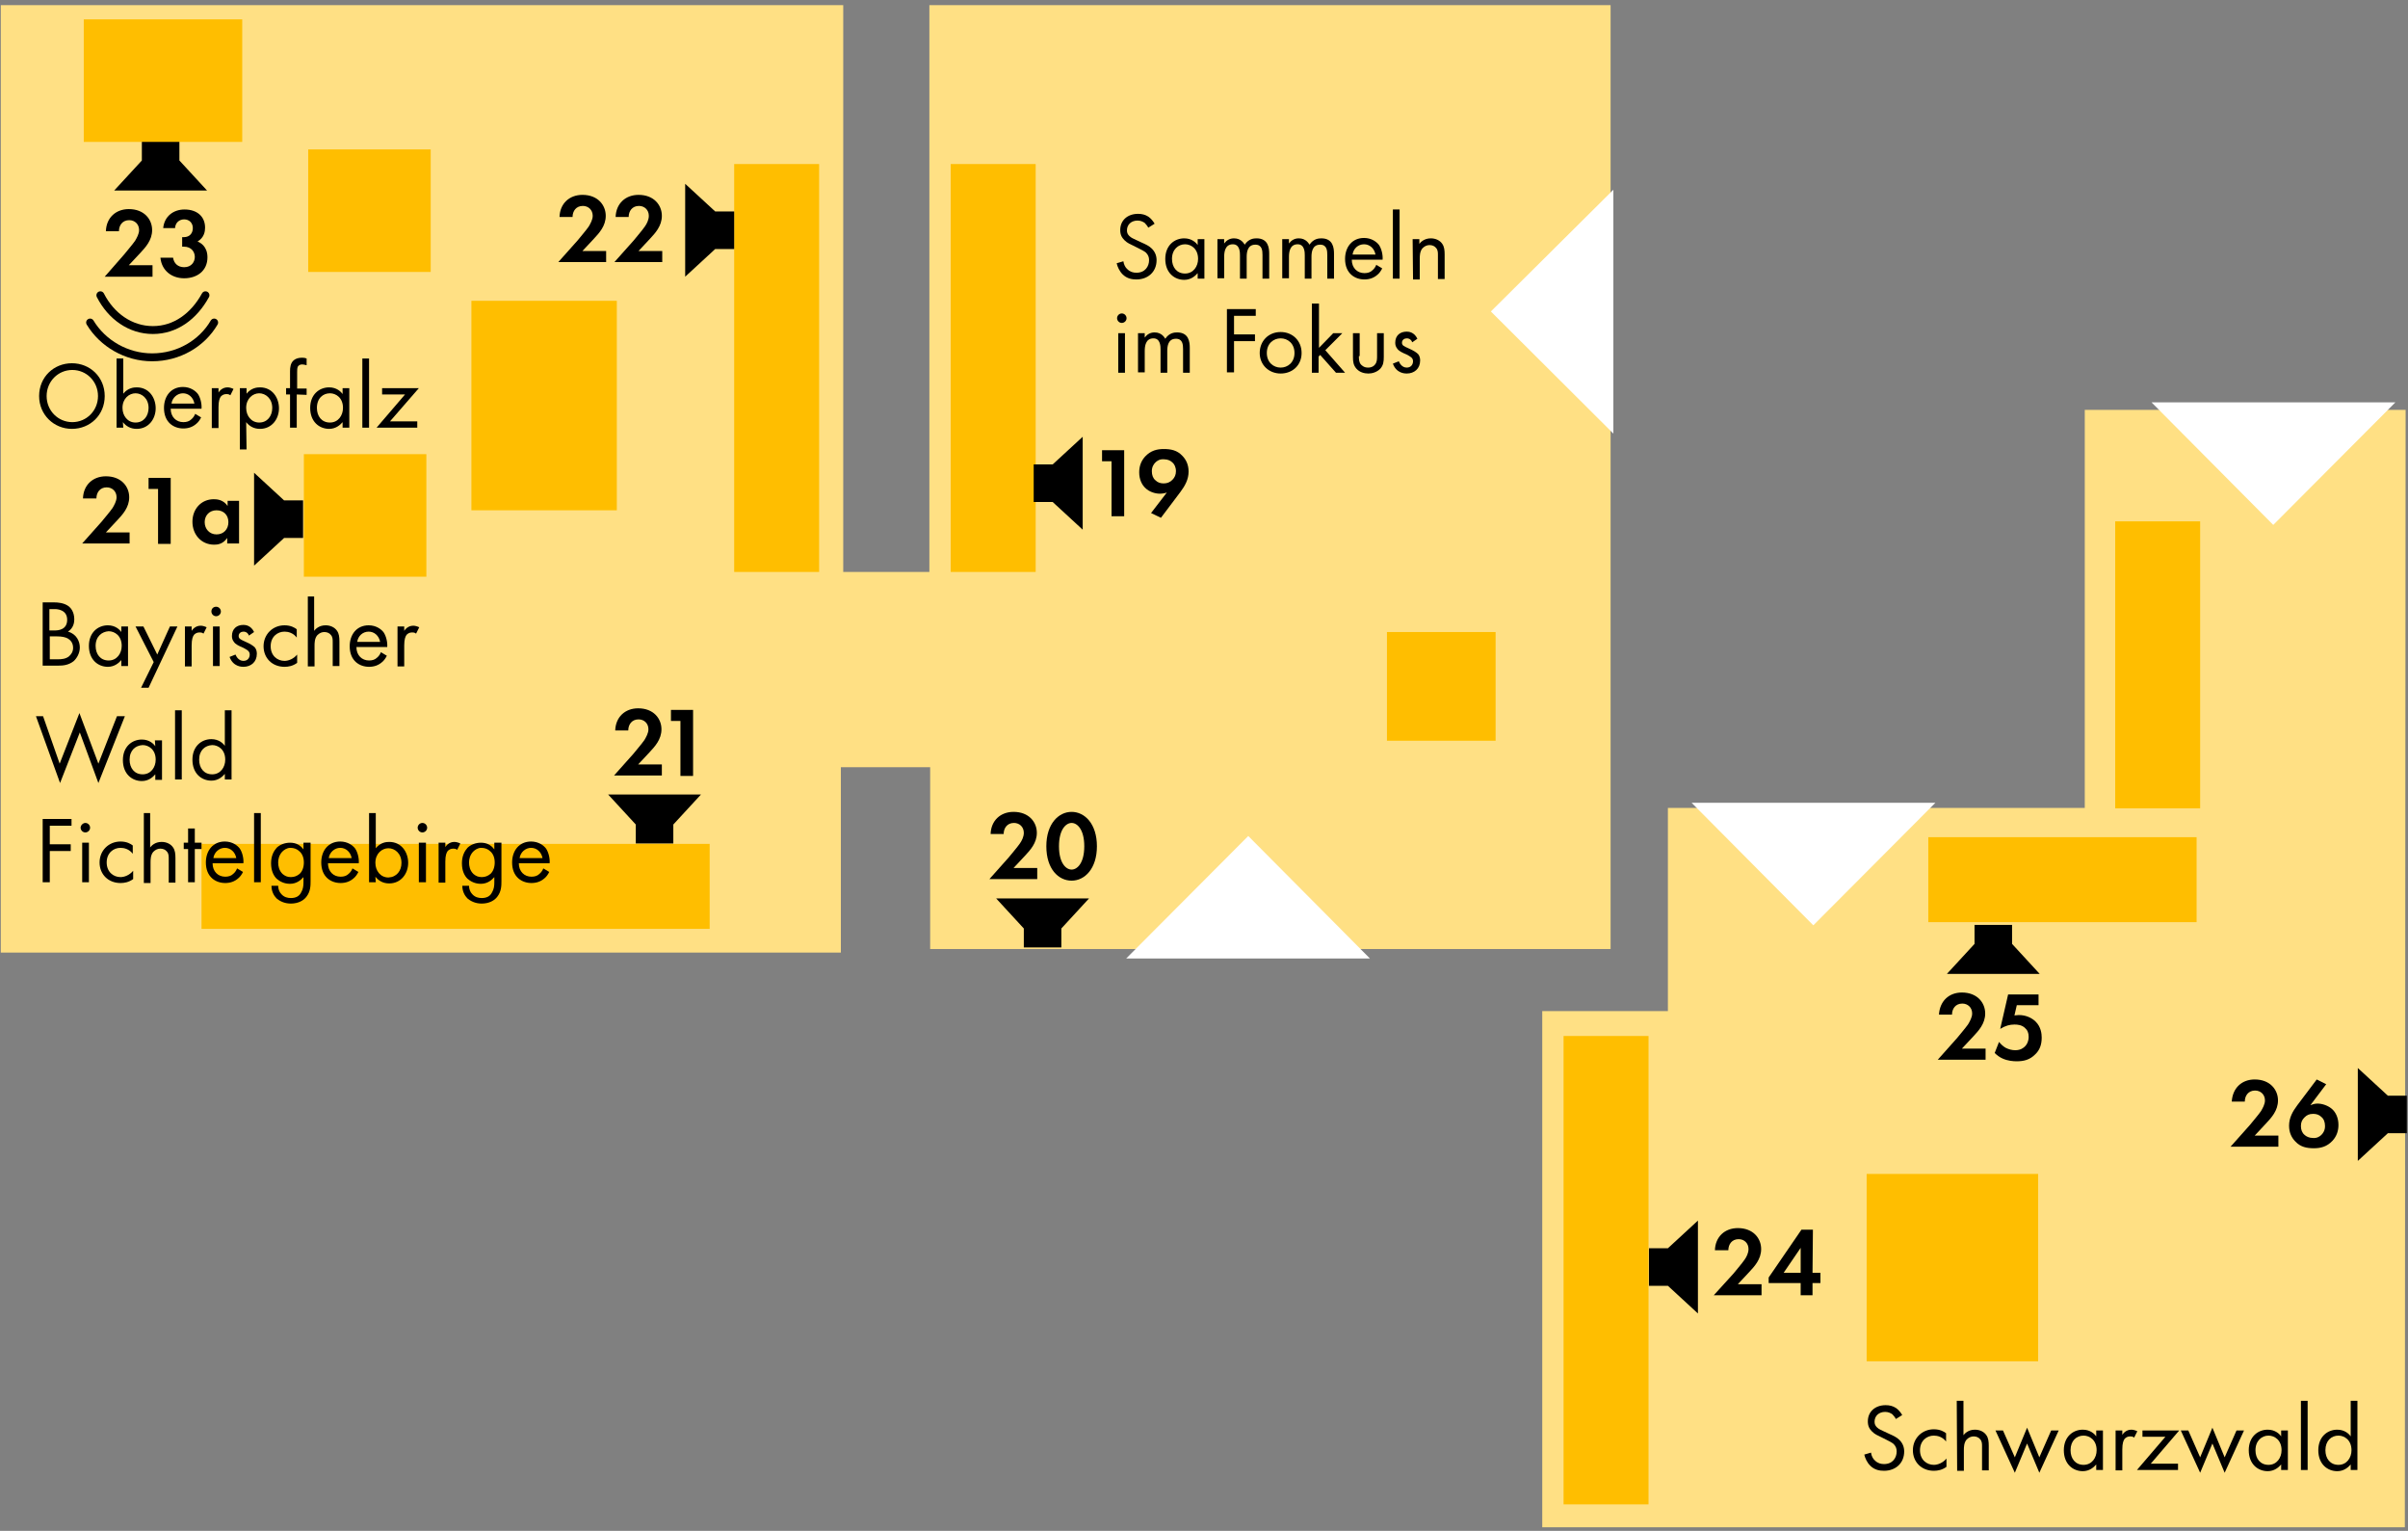 <?xml version="1.0" encoding="utf-8"?>
<!-- Generator: Adobe Illustrator 27.6.1, SVG Export Plug-In . SVG Version: 6.00 Build 0)  -->
<svg version="1.1" id="Ebene_1" xmlns="http://www.w3.org/2000/svg" xmlns:xlink="http://www.w3.org/1999/xlink" x="0px" y="0px"
	 viewBox="0 0 609.4 387.3" style="enable-background:new 0 0 609.4 387.3;" xml:space="preserve">
<rect x="0" y="0" width="609.4" height="387.3" fill="#808080" stroke="none"/>
<style type="text/css">
	.st0{fill:#FFE084;}
	.st1{enable-background:new    ;}
	.st2{fill:#FFFFFF;}
	.st3{fill:#FFBE00;}
	.st4{fill:none;stroke:#000000;stroke-width:2;stroke-linecap:round;}
</style>
<g id="_x32_.OG">
	<g>
		<polygon class="st0" points="407.6,240.1 407.6,1.3 235.2,1.3 235.2,144.7 213.4,144.7 213.4,1.3 0.2,1.3 0.2,194.1 0.2,194.1 
			0.2,241 212.8,241 212.8,194.1 235.4,194.1 235.4,240.1 		"/>
		<polygon class="st0" points="608.8,103.7 527.6,103.7 527.6,204.4 422.1,204.4 422.1,255.8 390.3,255.8 390.3,386.4 422.1,386.4 
			435.5,386.4 608.6,386.4 		"/>
	</g>
	<g class="st1">
		<path d="M290.6,57.6c-0.2-0.4-0.6-0.9-0.9-1.2c-0.3-0.2-0.9-0.6-1.8-0.6c-1.6,0-2.7,1-2.7,2.5c0,0.6,0.2,1,0.6,1.4
			c0.5,0.5,1.1,0.7,1.7,1l1.5,0.7c0.9,0.4,1.8,0.8,2.5,1.5c0.8,0.8,1.2,1.8,1.2,2.9c0,3-2.2,4.9-5.1,4.9c-1.1,0-2.4-0.2-3.5-1.3
			c-0.8-0.8-1.3-1.9-1.5-2.8l1.7-0.5c0.1,0.8,0.5,1.6,1,2c0.7,0.7,1.5,0.9,2.3,0.9c2.2,0,3.2-1.6,3.2-3.2c0-0.7-0.2-1.3-0.8-1.9
			c-0.5-0.4-1.1-0.7-1.9-1.1l-1.4-0.7c-0.6-0.3-1.4-0.6-2.1-1.3s-1.1-1.4-1.1-2.6c0-2.5,1.9-4.1,4.5-4.1c1,0,1.8,0.2,2.6,0.7
			c0.6,0.4,1.2,1.1,1.6,1.8L290.6,57.6z"/>
		<path d="M303.1,60.5h1.7v10h-1.7v-1.4c-0.6,0.7-1.7,1.7-3.4,1.7c-2.5,0-4.8-1.8-4.8-5.3c0-3.4,2.3-5.2,4.8-5.2
			c1.9,0,3,1.1,3.4,1.7V60.5z M296.6,65.5c0,2.1,1.2,3.7,3.3,3.7c2.1,0,3.3-1.8,3.3-3.7c0-2.6-1.8-3.7-3.3-3.7
			C298.2,61.8,296.6,63.1,296.6,65.5z"/>
		<path d="M308.1,60.5h1.7v1.1c0.6-0.8,1.4-1.3,2.5-1.3c1.8,0,2.5,1.3,2.7,1.6c1-1.5,2.3-1.6,3-1.6c3,0,3.2,2.5,3.2,3.9v6.3h-1.7v-6
			c0-1.1-0.1-2.6-1.8-2.6c-2,0-2.2,1.9-2.2,3.1v5.5h-1.7v-5.9c0-0.7,0-2.8-1.8-2.8c-2,0-2.2,2-2.2,3.2v5.4h-1.7V60.5z"/>
		<path d="M324.5,60.5h1.7v1.1c0.6-0.8,1.4-1.3,2.5-1.3c1.8,0,2.5,1.3,2.7,1.6c1-1.5,2.3-1.6,3-1.6c3,0,3.2,2.5,3.2,3.9v6.3h-1.7v-6
			c0-1.1-0.1-2.6-1.8-2.6c-2,0-2.2,1.9-2.2,3.1v5.5h-1.7v-5.9c0-0.7,0-2.8-1.8-2.8c-2,0-2.2,2-2.2,3.2v5.4h-1.7V60.5z"/>
		<path d="M349.8,67.9c-0.3,0.6-0.7,1.2-1.2,1.6c-0.9,0.8-2,1.2-3.3,1.2c-2.4,0-4.9-1.5-4.9-5.2c0-3,1.8-5.3,4.8-5.3
			c1.9,0,3.2,1,3.8,1.8c0.6,0.9,1,2.4,0.9,3.7h-7.8c0,2.1,1.4,3.4,3.2,3.4c0.8,0,1.5-0.2,2-0.7c0.5-0.4,0.8-0.9,1-1.4L349.8,67.9z
			 M348.1,64.4c-0.3-1.6-1.5-2.6-2.9-2.6c-1.5,0-2.7,1.1-2.9,2.6H348.1z"/>
		<path d="M354.2,53v17.5h-1.7V53H354.2z"/>
		<path d="M357.5,60.5h1.7v1.2c0.3-0.4,1.2-1.4,2.9-1.4c1.2,0,2.3,0.5,2.9,1.4c0.5,0.7,0.6,1.6,0.6,2.7v6.2h-1.7v-6.1
			c0-0.6,0-1.3-0.5-1.8c-0.3-0.4-0.9-0.7-1.6-0.7c-0.6,0-1.2,0.2-1.8,0.8c-0.7,0.8-0.7,2-0.7,2.7v5.2h-1.7L357.5,60.5L357.5,60.5z"
			/>
	</g>
	<g class="st1">
		<path d="M283.9,79.3c0.7,0,1.2,0.6,1.2,1.2c0,0.7-0.6,1.2-1.2,1.2c-0.7,0-1.2-0.6-1.2-1.2C282.7,79.9,283.2,79.3,283.9,79.3z
			 M284.7,84.3v10H283v-10H284.7z"/>
		<path d="M288,84.3h1.7v1.1c0.6-0.8,1.4-1.3,2.5-1.3c1.8,0,2.5,1.3,2.7,1.6c1-1.5,2.3-1.6,3-1.6c3,0,3.2,2.5,3.2,3.9v6.3h-1.7v-6
			c0-1.1-0.1-2.6-1.8-2.6c-2,0-2.2,1.9-2.2,3.1v5.5h-1.7v-5.9c0-0.7,0-2.8-1.8-2.8c-2,0-2.2,2-2.2,3.2v5.4H288V84.3z"/>
		<path d="M317.8,79.9h-5.5v4.7h5.3v1.7h-5.3v7.9h-1.8v-16h7.3V79.9z"/>
		<path d="M318.8,89.3c0-3,2.2-5.3,5.3-5.3c3,0,5.3,2.2,5.3,5.3s-2.3,5.2-5.3,5.2S318.8,92.3,318.8,89.3z M320.6,89.3
			c0,2.4,1.7,3.7,3.5,3.7s3.5-1.3,3.5-3.7c0-2.4-1.7-3.7-3.5-3.7S320.6,86.9,320.6,89.3z"/>
		<path d="M333.8,76.8V88l3.6-3.7h2.3l-4.3,4.3l5,5.7h-2.3l-4-4.5l-0.4,0.4v4.1H332V76.8H333.8z"/>
		<path d="M343.9,90.1c0,0.7,0,1.5,0.5,2.1c0.3,0.3,0.8,0.8,1.8,0.8s1.5-0.4,1.8-0.8c0.5-0.6,0.5-1.4,0.5-2.1v-5.8h1.7v6
			c0,1.2-0.1,2.1-0.9,3c-0.9,0.9-2.1,1.2-3,1.2c-1,0-2.2-0.3-3-1.2c-0.8-0.9-0.9-1.8-0.9-3v-6h1.7v5.8H343.9z"/>
		<path d="M357.4,86.6c-0.2-0.6-0.7-1-1.4-1c-0.6,0-1.2,0.4-1.2,1.1s0.5,0.9,1.6,1.4c1.4,0.6,2.1,1.1,2.5,1.5
			c0.4,0.5,0.5,1.1,0.5,1.6c0,2.1-1.5,3.3-3.4,3.3c-0.4,0-2.6,0-3.5-2.5l1.5-0.6c0.2,0.5,0.8,1.6,2,1.6c1.1,0,1.6-0.8,1.6-1.6
			c0-0.9-0.7-1.2-1.6-1.7c-1.2-0.5-2-0.9-2.4-1.5c-0.4-0.5-0.5-1-0.5-1.5c0-1.8,1.2-2.8,2.9-2.8c0.5,0,1.9,0.1,2.7,1.8L357.4,86.6z"
			/>
	</g>
	<g class="st1">
		<path d="M479.8,359c-0.2-0.4-0.6-0.9-0.9-1.2c-0.3-0.2-0.9-0.6-1.8-0.6c-1.6,0-2.7,1-2.7,2.5c0,0.6,0.2,1,0.6,1.4
			c0.5,0.5,1.1,0.7,1.7,1l1.5,0.7c0.9,0.4,1.8,0.8,2.5,1.5c0.8,0.8,1.2,1.8,1.2,2.9c0,3-2.2,4.9-5.1,4.9c-1.1,0-2.4-0.2-3.5-1.3
			c-0.8-0.8-1.3-1.9-1.5-2.8l1.7-0.5c0.1,0.8,0.5,1.6,1,2c0.7,0.7,1.5,0.9,2.3,0.9c2.2,0,3.2-1.6,3.2-3.2c0-0.7-0.2-1.3-0.8-1.9
			c-0.5-0.4-1.1-0.7-1.9-1.1l-1.4-0.7c-0.6-0.3-1.4-0.6-2.1-1.3c-0.7-0.7-1.1-1.4-1.1-2.6c0-2.5,1.9-4.1,4.5-4.1
			c1,0,1.8,0.2,2.6,0.7c0.6,0.4,1.2,1.1,1.6,1.8L479.8,359z"/>
		<path d="M492.5,364.7c-0.9-1.2-2.2-1.5-3.1-1.5c-1.8,0-3.5,1.3-3.5,3.7s1.7,3.7,3.5,3.7c1,0,2.3-0.5,3.2-1.6v2.1
			c-1.1,0.8-2.2,1-3.2,1c-3.1,0-5.3-2.2-5.3-5.2s2.3-5.3,5.3-5.3c1.6,0,2.6,0.6,3.1,1V364.7z"/>
		<path d="M495.2,354.4h1.7v8.7c0.3-0.4,1.2-1.4,2.9-1.4c1.2,0,2.3,0.5,2.9,1.4c0.5,0.7,0.6,1.6,0.6,2.7v6.2h-1.7v-6.1
			c0-0.6,0-1.3-0.5-1.8c-0.3-0.4-0.9-0.7-1.6-0.7c-0.6,0-1.2,0.2-1.8,0.8c-0.7,0.8-0.7,2-0.7,2.7v5.2h-1.7L495.2,354.4L495.2,354.4z
			"/>
		<path d="M506.9,361.9l3,6.8l3.1-7.5l3.1,7.5l3-6.8h1.9l-4.9,10.7l-3.1-7.4l-3.1,7.4l-4.9-10.7H506.9z"/>
		<path d="M530.5,361.9h1.7v10h-1.7v-1.4c-0.6,0.7-1.7,1.7-3.4,1.7c-2.5,0-4.8-1.8-4.8-5.3c0-3.4,2.3-5.2,4.8-5.2
			c1.9,0,3,1.1,3.4,1.7V361.9z M524,366.9c0,2.1,1.2,3.7,3.3,3.7s3.3-1.8,3.3-3.7c0-2.6-1.8-3.7-3.3-3.7
			C525.5,363.2,524,364.5,524,366.9z"/>
		<path d="M535.4,361.9h1.7v1.1c0.2-0.3,0.9-1.3,2.3-1.3c0.5,0,1.1,0.2,1.5,0.4l-0.8,1.6c-0.4-0.3-0.7-0.3-1-0.3
			c-0.7,0-1.1,0.3-1.4,0.6c-0.3,0.4-0.6,1.1-0.6,2.7v5.3h-1.7V361.9z"/>
		<path d="M544.3,370.3h6.9v1.6h-10.4l7.2-8.4h-5.8v-1.6h9.3L544.3,370.3z"/>
		<path d="M553.8,361.9l3,6.8l3.1-7.5l3.1,7.5l3-6.8h1.9l-4.9,10.7l-3.1-7.4l-3.1,7.4l-4.9-10.7H553.8z"/>
		<path d="M577.3,361.9h1.7v10h-1.7v-1.4c-0.6,0.7-1.7,1.7-3.4,1.7c-2.5,0-4.8-1.8-4.8-5.3c0-3.4,2.3-5.2,4.8-5.2
			c1.9,0,3,1.1,3.4,1.7V361.9z M570.8,366.9c0,2.1,1.2,3.7,3.3,3.7s3.3-1.8,3.3-3.7c0-2.6-1.8-3.7-3.3-3.7
			C572.4,363.2,570.8,364.5,570.8,366.9z"/>
		<path d="M584,354.4v17.5h-1.7v-17.5H584z"/>
		<path d="M594.9,354.4h1.7v17.5h-1.7v-1.4c-0.6,0.7-1.7,1.7-3.4,1.7c-2.5,0-4.8-1.8-4.8-5.3c0-3.4,2.3-5.2,4.8-5.2
			c1.9,0,3,1.1,3.4,1.7V354.4z M588.5,366.9c0,2.1,1.2,3.7,3.3,3.7s3.3-1.8,3.3-3.7c0-2.6-1.8-3.7-3.3-3.7
			C590,363.2,588.5,364.5,588.5,366.9z"/>
	</g>
	<g class="st1">
		<path d="M9.9,100.2c0-4.8,3.7-8.3,8.3-8.3s8.3,3.5,8.3,8.3s-3.7,8.3-8.3,8.3S9.9,104.9,9.9,100.2z M11.8,100.2
			c0,3.7,2.9,6.6,6.5,6.6s6.5-2.9,6.5-6.6s-2.9-6.6-6.5-6.6S11.8,96.5,11.8,100.2z"/>
		<path d="M31.2,108.2h-1.7V90.7h1.7v8.9c1.2-1.5,2.7-1.6,3.4-1.6c3.1,0,4.8,2.6,4.8,5.3c0,2.7-1.8,5.2-4.8,5.2
			c-1.6,0-2.7-0.7-3.5-1.7L31.2,108.2L31.2,108.2z M37.6,103.2c0-2.4-1.7-3.7-3.3-3.7s-3.3,1.3-3.3,3.7c0,2,1.3,3.7,3.3,3.7
			C36.4,106.9,37.6,105.2,37.6,103.2z"/>
		<path d="M50.9,105.6c-0.3,0.6-0.7,1.2-1.2,1.6c-0.9,0.8-2,1.2-3.3,1.2c-2.4,0-4.9-1.5-4.9-5.2c0-3,1.8-5.3,4.8-5.3
			c1.9,0,3.2,1,3.8,1.8c0.6,0.9,1,2.4,0.9,3.7h-7.8c0,2.1,1.4,3.4,3.2,3.4c0.8,0,1.5-0.2,2-0.7c0.5-0.4,0.8-0.9,1-1.4L50.9,105.6z
			 M49.2,102.1c-0.3-1.6-1.5-2.6-2.9-2.6s-2.7,1.1-2.9,2.6H49.2z"/>
		<path d="M53.6,98.2h1.7v1.1c0.2-0.3,0.9-1.3,2.3-1.3c0.5,0,1.1,0.2,1.5,0.4l-0.8,1.6c-0.4-0.3-0.7-0.3-1-0.3
			c-0.7,0-1.1,0.3-1.4,0.6c-0.3,0.4-0.6,1.1-0.6,2.7v5.3h-1.7V98.2z"/>
		<path d="M62.4,113.7h-1.7V98.2h1.7v1.4c1.2-1.5,2.7-1.6,3.4-1.6c3.1,0,4.8,2.6,4.8,5.3c0,2.7-1.8,5.2-4.8,5.2
			c-1.6,0-2.7-0.7-3.5-1.7L62.4,113.7L62.4,113.7z M68.9,103.2c0-2.4-1.7-3.7-3.3-3.7c-1.6,0-3.3,1.3-3.3,3.7c0,2,1.3,3.7,3.3,3.7
			C67.7,106.9,68.9,105.2,68.9,103.2z"/>
		<path d="M75.1,99.8v8.4h-1.7v-8.4h-1v-1.6h1v-4.3c0-0.9,0.1-2.1,1-2.8c0.5-0.4,1.2-0.6,2-0.6c0.6,0,1,0.1,1.2,0.2v1.7
			c-0.4-0.1-0.8-0.2-1.1-0.2c-0.4,0-0.8,0.1-1.1,0.5c-0.2,0.4-0.2,0.9-0.2,1.4v4.2h2.4v1.6L75.1,99.8L75.1,99.8z"/>
		<path d="M86.7,98.2h1.7v10h-1.7v-1.4c-0.6,0.7-1.7,1.7-3.4,1.7c-2.5,0-4.8-1.8-4.8-5.3c0-3.4,2.3-5.2,4.8-5.2c1.9,0,3,1.1,3.4,1.7
			V98.2z M80.2,103.2c0,2.1,1.2,3.7,3.3,3.7c2.1,0,3.3-1.8,3.3-3.7c0-2.6-1.8-3.7-3.3-3.7C81.8,99.5,80.2,100.7,80.2,103.2z"/>
		<path d="M93.4,90.7v17.5h-1.7V90.7H93.4z"/>
		<path d="M98.7,106.6h6.9v1.6H95.3l7.2-8.4h-5.8v-1.6h9.3L98.7,106.6z"/>
	</g>
	<polygon class="st2" points="377.3,78.8 408.3,109.7 408.3,48 	"/>
	<polygon class="st2" points="315.9,211.5 285,242.5 346.7,242.5 	"/>
	<polygon class="st2" points="458.9,234.1 489.8,203.1 428.1,203.1 	"/>
	<polygon class="st2" points="575.3,132.8 606.2,101.8 544.5,101.8 	"/>
	<polygon points="275.6,227.3 268.6,234.9 268.6,239.7 259.1,239.7 259.1,234.9 252.1,227.3 	"/>
	<polygon points="177.4,201 170.4,208.6 170.4,213.4 160.9,213.4 160.9,208.6 153.9,201 	"/>
	<polygon points="492.7,246.4 499.7,238.8 499.7,234 509.2,234 509.2,238.8 516.2,246.4 	"/>
	<polygon points="28.9,48.2 35.9,40.6 35.9,35.8 45.4,35.8 45.4,40.6 52.4,48.2 	"/>
	<polygon points="429.7,332.3 422.1,325.3 417.3,325.3 417.3,315.8 422.1,315.8 429.7,308.8 	"/>
	<g>
		<rect x="78" y="37.8" class="st3" width="31" height="31"/>
		<rect x="351" y="159.9" class="st3" width="27.5" height="27.5"/>
		<rect x="21.2" y="4.9" class="st3" width="40.1" height="31"/>
		<rect x="76.9" y="114.9" class="st3" width="31" height="31"/>
		<rect x="119.3" y="76.1" class="st3" width="36.8" height="53"/>
		<rect x="472.4" y="297" class="st3" width="43.4" height="47.4"/>
		<rect x="185.8" y="41.5" class="st3" width="21.5" height="103.2"/>
		<rect x="535.3" y="131.9" class="st3" width="21.5" height="72.6"/>
		<rect x="488" y="211.8" class="st3" width="67.9" height="21.5"/>
		<rect x="51" y="213.5" class="st3" width="128.6" height="21.5"/>
		<rect x="395.7" y="262.1" class="st3" width="21.5" height="118.5"/>
		<rect x="240.6" y="41.5" class="st3" width="21.5" height="103.2"/>
	</g>
	<polygon points="173.4,46.5 181,53.5 185.8,53.5 185.8,63 181,63 173.4,70 	"/>
	<polygon points="64.3,119.6 71.9,126.6 76.7,126.6 76.7,136.1 71.9,136.1 64.3,143.1 	"/>
	<g class="st1">
		<path d="M13.7,152.4c0.9,0,2.5,0.1,3.7,1c0.5,0.4,1.4,1.4,1.4,3.3c0,0.8-0.2,2.2-1.6,3.1c2.2,0.6,3,2.5,3,4s-0.8,2.8-1.6,3.5
			c-1.3,1-2.7,1.1-3.8,1.1h-4v-16L13.7,152.4L13.7,152.4z M12.6,159.5h1.3c0.9,0,3.1-0.2,3.1-2.7c0-2.6-2.6-2.7-3.1-2.7h-1.4v5.4
			H12.6z M12.6,166.8h2c1,0,2-0.1,2.8-0.7c0.6-0.5,1.1-1.2,1.1-2.2c0-1.3-0.7-2-1.4-2.4c-0.6-0.3-1.4-0.5-2.7-0.5h-1.8V166.8z"/>
		<path d="M30.7,158.5h1.7v10h-1.7V167c-0.6,0.7-1.7,1.7-3.4,1.7c-2.5,0-4.8-1.8-4.8-5.3c0-3.4,2.3-5.2,4.8-5.2c1.9,0,3,1.1,3.4,1.7
			C30.7,159.9,30.7,158.5,30.7,158.5z M24.2,163.4c0,2.1,1.2,3.7,3.3,3.7s3.3-1.8,3.3-3.7c0-2.6-1.8-3.7-3.3-3.7
			C25.8,159.8,24.2,161,24.2,163.4z"/>
		<path d="M38.9,167.5l-4.6-9h2l3.5,7.1l3.2-7.1h1.9L37.6,174h-1.9L38.9,167.5z"/>
		<path d="M46.8,158.5h1.7v1.1c0.2-0.3,0.9-1.3,2.3-1.3c0.5,0,1.1,0.2,1.5,0.4l-0.8,1.6c-0.4-0.3-0.7-0.3-1-0.3
			c-0.7,0-1.1,0.3-1.4,0.6c-0.3,0.4-0.6,1.1-0.6,2.7v5.3h-1.7V158.5z"/>
		<path d="M54.7,153.5c0.7,0,1.2,0.6,1.2,1.2c0,0.7-0.6,1.2-1.2,1.2c-0.7,0-1.2-0.6-1.2-1.2C53.5,154,54,153.5,54.7,153.5z
			 M55.6,158.5v10h-1.7v-10H55.6z"/>
		<path d="M63,160.8c-0.2-0.6-0.7-1-1.4-1c-0.6,0-1.2,0.4-1.2,1.1c0,0.7,0.5,0.9,1.6,1.4c1.4,0.6,2.1,1.1,2.5,1.5
			c0.4,0.5,0.5,1.1,0.5,1.6c0,2.1-1.5,3.3-3.4,3.3c-0.4,0-2.6,0-3.5-2.5l1.5-0.6c0.2,0.5,0.8,1.6,2,1.6c1.1,0,1.6-0.8,1.6-1.6
			c0-0.9-0.7-1.2-1.6-1.7c-1.2-0.5-2-0.9-2.4-1.5c-0.4-0.5-0.5-1-0.5-1.5c0-1.8,1.2-2.8,2.9-2.8c0.5,0,1.9,0.1,2.7,1.8L63,160.8z"/>
		<path d="M75.1,161.3c-0.9-1.2-2.2-1.5-3.1-1.5c-1.8,0-3.5,1.3-3.5,3.7s1.7,3.7,3.5,3.7c1,0,2.3-0.5,3.2-1.6v2.1
			c-1.1,0.8-2.2,1-3.2,1c-3.1,0-5.3-2.2-5.3-5.2s2.3-5.3,5.3-5.3c1.6,0,2.6,0.6,3.1,1V161.3z"/>
		<path d="M77.8,150.9h1.7v8.7c0.3-0.4,1.2-1.4,2.9-1.4c1.2,0,2.3,0.5,2.9,1.4c0.5,0.7,0.6,1.6,0.6,2.7v6.2h-1.7v-6.1
			c0-0.6,0-1.3-0.5-1.8c-0.3-0.4-0.9-0.7-1.6-0.7c-0.6,0-1.2,0.2-1.8,0.8c-0.7,0.8-0.7,2-0.7,2.7v5.2h-1.7v-17.7H77.8z"/>
		<path d="M97.9,165.9c-0.3,0.6-0.7,1.2-1.2,1.6c-0.9,0.8-2,1.2-3.3,1.2c-2.4,0-4.9-1.5-4.9-5.2c0-3,1.8-5.3,4.8-5.3
			c1.9,0,3.2,1,3.8,1.8c0.6,0.9,1,2.4,0.9,3.7h-7.8c0,2.1,1.4,3.4,3.2,3.4c0.8,0,1.5-0.2,2-0.7c0.5-0.4,0.8-0.9,1-1.4L97.9,165.9z
			 M96.2,162.4c-0.3-1.6-1.5-2.6-2.9-2.6c-1.5,0-2.7,1.1-2.9,2.6H96.2z"/>
		<path d="M100.6,158.5h1.7v1.1c0.2-0.3,0.9-1.3,2.3-1.3c0.5,0,1.1,0.2,1.5,0.4l-0.8,1.6c-0.4-0.3-0.7-0.3-1-0.3
			c-0.7,0-1.1,0.3-1.4,0.6c-0.3,0.4-0.6,1.1-0.6,2.7v5.3h-1.7V158.5z"/>
	</g>
	<g class="st1">
		<path d="M10.9,181.2l4.2,12l5-12.8l4.8,12.8l4.7-12h2l-6.7,16.9l-4.7-12.8l-5,12.8l-6.1-16.9H10.9z"/>
		<path d="M39.2,187.3H41v10h-1.7v-1.4c-0.6,0.7-1.7,1.7-3.4,1.7c-2.5,0-4.8-1.8-4.8-5.3c0-3.4,2.3-5.2,4.8-5.2c1.9,0,3,1.1,3.4,1.7
			L39.2,187.3L39.2,187.3z M32.8,192.2c0,2.1,1.2,3.7,3.3,3.7s3.3-1.8,3.3-3.7c0-2.6-1.8-3.7-3.3-3.7
			C34.3,188.6,32.8,189.8,32.8,192.2z"/>
		<path d="M46,179.7v17.5h-1.7v-17.5H46z"/>
		<path d="M56.9,179.7h1.7v17.5h-1.7v-1.4c-0.6,0.7-1.7,1.7-3.4,1.7c-2.5,0-4.8-1.8-4.8-5.3c0-3.4,2.3-5.2,4.8-5.2
			c1.9,0,3,1.1,3.4,1.7V179.7z M50.4,192.2c0,2.1,1.2,3.7,3.3,3.7s3.3-1.8,3.3-3.7c0-2.6-1.8-3.7-3.3-3.7
			C51.9,188.6,50.4,189.8,50.4,192.2z"/>
	</g>
	<g class="st1">
		<path d="M18.1,208.9h-5.5v4.7h5.3v1.7h-5.3v7.9h-1.8v-16h7.3C18.1,207.2,18.1,208.9,18.1,208.9z"/>
		<path d="M21.6,208.2c0.7,0,1.2,0.6,1.2,1.2c0,0.7-0.6,1.2-1.2,1.2c-0.7,0-1.2-0.6-1.2-1.2S21,208.2,21.6,208.2z M22.5,213.2v10
			h-1.7v-10H22.5z"/>
		<path d="M33.6,216c-0.9-1.2-2.2-1.5-3.1-1.5c-1.8,0-3.5,1.3-3.5,3.7s1.7,3.7,3.5,3.7c1,0,2.3-0.5,3.2-1.6v2.1
			c-1.1,0.8-2.2,1-3.2,1c-3.1,0-5.3-2.2-5.3-5.2s2.3-5.3,5.3-5.3c1.6,0,2.6,0.6,3.1,1C33.6,213.9,33.6,216,33.6,216z"/>
		<path d="M36.3,205.7H38v8.7c0.3-0.4,1.2-1.4,2.9-1.4c1.2,0,2.3,0.5,2.9,1.4c0.5,0.7,0.6,1.6,0.6,2.7v6.2h-1.7v-6.1
			c0-0.6,0-1.3-0.5-1.8c-0.3-0.4-0.9-0.7-1.6-0.7c-0.6,0-1.2,0.2-1.8,0.8c-0.7,0.8-0.7,2-0.7,2.7v5.2h-1.7v-17.7H36.3z"/>
		<path d="M49.3,214.8v8.4h-1.7v-8.4h-1.1v-1.6h1.1v-3.6h1.7v3.6H51v1.6H49.3z"/>
		<path d="M61.5,220.6c-0.3,0.6-0.7,1.2-1.2,1.6c-0.9,0.8-2,1.2-3.3,1.2c-2.4,0-4.9-1.5-4.9-5.2c0-3,1.8-5.3,4.8-5.3
			c1.9,0,3.2,1,3.8,1.8c0.6,0.9,1,2.4,0.9,3.7h-7.8c0,2.1,1.4,3.4,3.2,3.4c0.8,0,1.5-0.2,2-0.7c0.5-0.4,0.8-0.9,1-1.4L61.5,220.6z
			 M59.8,217.1c-0.3-1.6-1.5-2.6-2.9-2.6s-2.7,1.1-2.9,2.6H59.8z"/>
		<path d="M66,205.7v17.5h-1.7v-17.5H66z"/>
		<path d="M76.9,213.2h1.7v9.7c0,1.1,0,2.6-1,3.9c-0.7,1-2.1,1.8-4,1.8c-1.7,0-2.9-0.7-3.6-1.3c-0.7-0.7-1.3-1.8-1.3-3.2h1.7
			c0,0.8,0.3,1.6,0.8,2.1c0.7,0.8,1.6,1,2.4,1c1.2,0,2.1-0.4,2.6-1.4c0.5-0.8,0.6-1.7,0.6-2.5v-1.4c-0.6,0.7-1.7,1.7-3.4,1.7
			c-1.5,0-2.6-0.6-3.4-1.3c-0.7-0.7-1.4-1.9-1.4-3.9c0-1.9,0.7-3.1,1.4-3.9c0.8-0.8,2.1-1.3,3.4-1.3c1.5,0,2.6,0.6,3.4,1.7v-1.7
			H76.9z M71.4,215.5c-0.8,0.9-1,1.9-1,2.7c0,0.9,0.2,2,1.1,2.9c0.6,0.5,1.2,0.8,2.1,0.8s1.6-0.3,2.2-0.8c0.7-0.6,1.1-1.7,1.1-2.9
			s-0.4-2.2-1.1-2.8c-0.6-0.6-1.4-0.9-2.3-0.9C72.6,214.5,71.9,215,71.4,215.5z"/>
		<path d="M90.7,220.6c-0.3,0.6-0.7,1.2-1.2,1.6c-0.9,0.8-2,1.2-3.3,1.2c-2.4,0-4.9-1.5-4.9-5.2c0-3,1.8-5.3,4.8-5.3
			c1.9,0,3.2,1,3.8,1.8c0.6,0.9,1,2.4,0.9,3.7H83c0,2.1,1.4,3.4,3.2,3.4c0.8,0,1.5-0.2,2-0.7c0.5-0.4,0.8-0.9,1-1.4L90.7,220.6z
			 M89,217.1c-0.3-1.6-1.5-2.6-2.9-2.6s-2.7,1.1-2.9,2.6H89z"/>
		<path d="M95.1,223.2h-1.7v-17.5h1.7v8.9c1.2-1.5,2.7-1.6,3.4-1.6c3.1,0,4.8,2.6,4.8,5.3s-1.8,5.2-4.8,5.2c-1.6,0-2.7-0.7-3.5-1.7
			L95.1,223.2L95.1,223.2z M101.6,218.3c0-2.4-1.7-3.7-3.3-3.7c-1.6,0-3.3,1.3-3.3,3.7c0,2,1.3,3.7,3.3,3.7
			C100.4,221.9,101.6,220.3,101.6,218.3z"/>
		<path d="M106.9,208.2c0.7,0,1.2,0.6,1.2,1.2c0,0.7-0.6,1.2-1.2,1.2c-0.7,0-1.2-0.6-1.2-1.2C105.7,208.8,106.2,208.2,106.9,208.2z
			 M107.8,213.2v10H106v-10H107.8z"/>
		<path d="M111,213.2h1.7v1.1c0.2-0.3,0.9-1.3,2.3-1.3c0.5,0,1.1,0.2,1.5,0.4l-0.8,1.6c-0.4-0.3-0.7-0.3-1-0.3
			c-0.7,0-1.1,0.3-1.4,0.6c-0.3,0.4-0.6,1.1-0.6,2.7v5.3H111V213.2z"/>
		<path d="M125.2,213.2h1.7v9.7c0,1.1,0,2.6-1,3.9c-0.7,1-2.1,1.8-4,1.8c-1.7,0-2.9-0.7-3.6-1.3c-0.7-0.7-1.3-1.8-1.3-3.2h1.7
			c0,0.8,0.3,1.6,0.8,2.1c0.7,0.8,1.6,1,2.4,1c1.2,0,2.1-0.4,2.6-1.4c0.5-0.8,0.6-1.7,0.6-2.5v-1.4c-0.6,0.7-1.7,1.7-3.4,1.7
			c-1.5,0-2.6-0.6-3.4-1.3c-0.7-0.7-1.4-1.9-1.4-3.9c0-1.9,0.7-3.1,1.4-3.9c0.8-0.8,2.1-1.3,3.4-1.3c1.5,0,2.6,0.6,3.4,1.7v-1.7
			H125.2z M119.7,215.5c-0.8,0.9-1,1.9-1,2.7c0,0.9,0.2,2,1.1,2.9c0.6,0.5,1.2,0.8,2.1,0.8s1.6-0.3,2.2-0.8c0.7-0.6,1.1-1.7,1.1-2.9
			s-0.4-2.2-1.1-2.8c-0.6-0.6-1.4-0.9-2.3-0.9C120.9,214.5,120.2,215,119.7,215.5z"/>
		<path d="M139,220.6c-0.3,0.6-0.7,1.2-1.2,1.6c-0.9,0.8-2,1.2-3.3,1.2c-2.4,0-4.9-1.5-4.9-5.2c0-3,1.8-5.3,4.8-5.3
			c1.9,0,3.2,1,3.8,1.8c0.6,0.9,1,2.4,0.9,3.7h-7.8c0,2.1,1.4,3.4,3.2,3.4c0.8,0,1.5-0.2,2-0.7c0.5-0.4,0.8-0.9,1-1.4L139,220.6z
			 M137.3,217.1c-0.3-1.6-1.5-2.6-2.9-2.6s-2.7,1.1-2.9,2.6H137.3z"/>
	</g>
</g>
<g>
	<path class="st4" d="M25.4,74.7c2.7,5.3,7.6,8.8,13.3,8.8S49.1,80,52,74.7"/>
	<path class="st4" d="M22.8,81.6c3.2,5.3,9.2,8.8,15.7,8.8c6.7,0,12.6-3.5,15.7-8.8"/>
</g>
<polygon points="596.7,270.2 604.3,277.2 609.1,277.2 609.1,286.7 604.3,286.7 596.7,293.7 "/>
<g class="st1">
	<path d="M255.3,216.9c0.3-0.4,2.2-2.6,2.8-3.5c0.5-0.7,1-1.7,1-2.7c0-1.5-1.1-2.5-2.5-2.5c-1.7,0-2.6,1.3-2.6,2.8h-3.3
		c0.1-3.4,2.5-5.6,5.8-5.6c3.9,0,5.9,2.6,5.9,5.3c0,2.6-1.7,4.4-3,5.8l-2.9,3.1h6v2.8h-12.1L255.3,216.9z"/>
	<path d="M264.8,214.1c0-5.7,3.1-8.7,6.4-8.7s6.4,3,6.4,8.7s-3.1,8.7-6.4,8.7S264.8,219.9,264.8,214.1z M268,214.1
		c0,4.3,1.8,5.9,3.2,5.9c1.4,0,3.2-1.6,3.2-5.9c0-4.3-1.8-5.9-3.2-5.9C269.8,208.2,268,209.8,268,214.1z"/>
</g>
<g class="st1">
	<path d="M495.3,262.6c0.3-0.4,2.2-2.6,2.8-3.5c0.4-0.7,1-1.7,1-2.7c0-1.5-1.1-2.5-2.5-2.5c-1.7,0-2.6,1.3-2.6,2.8h-3.3
		c0.2-3.4,2.5-5.6,5.8-5.6c3.9,0,5.9,2.6,5.9,5.3c0,2.6-1.7,4.4-3,5.8l-2.9,3.1h6v2.8h-12.1L495.3,262.6z"/>
	<path d="M515.9,254.3h-5.5l-0.6,2.6c0.3,0,0.7-0.1,1.1-0.1c1.8,0,3.3,0.7,4.3,1.7c1.3,1.3,1.5,3,1.5,4c0,1.8-0.5,3.2-1.7,4.3
		c-1.3,1.3-2.8,1.7-4.6,1.7c-0.9,0-2.3-0.1-3.6-0.7c-0.7-0.3-1.4-0.8-2-1.4l1.1-2.8c0.5,0.6,1,1.1,1.7,1.5c0.8,0.4,1.6,0.6,2.4,0.6
		c1.4,0,2.1-0.6,2.5-1c0.5-0.5,0.9-1.3,0.9-2.4c0-1-0.3-1.7-1-2.3c-0.8-0.7-1.8-0.8-2.6-0.8c-1.2,0-2.3,0.3-3.6,1.1l2-8.7h7.7V254.3
		z"/>
</g>
<g class="st1">
	<path d="M438.7,322.2c0.3-0.4,2.2-2.6,2.8-3.5c0.5-0.7,1-1.7,1-2.7c0-1.5-1.1-2.5-2.5-2.5c-1.7,0-2.6,1.3-2.6,2.8H434
		c0.1-3.4,2.5-5.6,5.8-5.6c3.9,0,5.9,2.6,5.9,5.3c0,2.6-1.7,4.4-3,5.8l-2.9,3.1h6v2.8h-12.1L438.7,322.2z"/>
	<path d="M458.7,322h2v2.6h-2v3.1h-3v-3.1h-8.1v-1.4l8.3-12.1h2.9L458.7,322L458.7,322z M455.7,322v-6.3l-4.3,6.3H455.7z"/>
</g>
<g class="st1">
	<path d="M160.3,190.7c0.3-0.4,2.2-2.6,2.8-3.5c0.4-0.7,1-1.7,1-2.7c0-1.5-1.1-2.5-2.5-2.5c-1.7,0-2.6,1.3-2.6,2.8h-3.3
		c0.1-3.4,2.5-5.6,5.8-5.6c3.9,0,5.9,2.6,5.9,5.3c0,2.6-1.7,4.4-3,5.8l-2.9,3.1h6v2.8h-12.1L160.3,190.7z"/>
	<path d="M172.2,182.4h-2.4v-2.8h5.6v16.7h-3.2L172.2,182.4L172.2,182.4z"/>
</g>
<g class="st1">
	<path d="M31.4,64.4c0.3-0.4,2.2-2.6,2.8-3.5c0.4-0.7,1-1.7,1-2.7c0-1.5-1.1-2.5-2.5-2.5c-1.7,0-2.6,1.3-2.6,2.8h-3.3
		c0.1-3.4,2.5-5.6,5.8-5.6c3.9,0,5.9,2.6,5.9,5.3c0,2.6-1.7,4.4-3,5.8l-2.9,3.1h6V70H26.5L31.4,64.4z"/>
	<path d="M41.3,57.7c0.3-3,2.6-4.7,5.4-4.7c3.2,0,5.2,1.8,5.2,4.6c0,0.9-0.2,2.5-1.9,3.5c0.7,0.3,2.5,1.2,2.5,4
		c0,3.4-2.6,5.3-5.9,5.3c-3.2,0-5.7-2-6-5.2h3.2c0.2,1.4,1.2,2.4,2.8,2.4c1.9,0,2.7-1.4,2.7-2.6s-0.8-2.6-2.8-2.6h-0.4V60h0.4
		c1.6,0,2.3-1.1,2.3-2.3c0-1.3-0.9-2.2-2.2-2.2c-1.1,0-2.2,0.7-2.3,2.2H41.3z"/>
</g>
<g class="st1">
	<path d="M146.2,60.8c0.3-0.4,2.2-2.6,2.8-3.5c0.4-0.7,1-1.7,1-2.7c0-1.5-1.1-2.5-2.5-2.5c-1.7,0-2.6,1.3-2.6,2.8h-3.3
		c0.1-3.4,2.5-5.6,5.8-5.6c3.9,0,5.9,2.6,5.9,5.3c0,2.6-1.7,4.4-3,5.8l-2.9,3.1h6v2.8h-12.1L146.2,60.8z"/>
	<path d="M160.4,60.8c0.3-0.4,2.2-2.6,2.8-3.5c0.5-0.7,1-1.7,1-2.7c0-1.5-1.1-2.5-2.5-2.5c-1.7,0-2.6,1.3-2.6,2.8h-3.3
		c0.1-3.4,2.5-5.6,5.8-5.6c3.9,0,5.9,2.6,5.9,5.3c0,2.6-1.7,4.4-3,5.8l-2.9,3.1h6v2.8h-12.1L160.4,60.8z"/>
</g>
<g class="st1">
	<path d="M25.7,132c0.3-0.4,2.2-2.6,2.8-3.5c0.4-0.7,1-1.7,1-2.7c0-1.5-1.1-2.5-2.5-2.5c-1.7,0-2.6,1.3-2.6,2.8H21
		c0.1-3.4,2.5-5.6,5.8-5.6c3.9,0,5.9,2.6,5.9,5.3c0,2.6-1.7,4.4-3,5.8l-2.9,3.1h6v2.8h-12L25.7,132z"/>
</g>
<g class="st1">
	<path d="M40,123.7h-2.4v-2.8h5.6v16.7H40V123.7z"/>
</g>
<g class="st1">
	<path d="M57.5,126.7h3v10.8h-3v-1.4c-1.1,1.6-2.5,1.7-3.3,1.7c-3.3,0-5.5-2.6-5.5-5.8s2.2-5.7,5.4-5.7c0.8,0,2.4,0.1,3.5,1.7v-1.3
		H57.5z M51.8,132.1c0,1.7,1.2,3.1,3,3.1s3-1.3,3-3.1s-1.2-3-3-3S51.8,130.4,51.8,132.1z"/>
</g>
<g class="st1">
	<path d="M569.4,284.6c0.3-0.4,2.2-2.6,2.8-3.5c0.4-0.7,1-1.7,1-2.7c0-1.5-1.1-2.5-2.5-2.5c-1.7,0-2.6,1.3-2.6,2.8h-3.3
		c0.2-3.4,2.5-5.6,5.8-5.6c3.9,0,5.9,2.6,5.9,5.3c0,2.6-1.7,4.4-3,5.8l-2.9,3.1h6v2.8h-12.1L569.4,284.6z"/>
	<path d="M588.7,274.3l-4,5.3c0.5-0.2,1.1-0.4,1.8-0.4c1.2,0,2.7,0.5,3.7,1.4c0.9,0.8,1.6,2.2,1.6,4c0,1.4-0.4,2.8-1.5,4
		c-1.4,1.5-3,1.9-4.7,1.9c-1.8,0-3.4-0.3-4.7-1.7c-0.9-0.9-1.6-2.2-1.6-4c0-2,0.9-3.6,2.1-5.2l4.9-6.5L588.7,274.3z M587.5,287.1
		c0.4-0.4,0.9-1.1,0.9-2.2c0-1-0.3-1.8-0.9-2.3c-0.6-0.6-1.3-0.8-2.1-0.8c-1,0-1.6,0.3-2.2,0.9c-0.6,0.6-0.9,1.2-0.9,2.2
		c0,0.9,0.3,1.7,0.9,2.2c0.4,0.4,1.2,0.8,2.1,0.8C586.4,288,587.1,287.5,587.5,287.1z"/>
</g>
<g class="st1">
	<path d="M281.3,116.7h-2.4v-2.8h5.6v16.7h-3.2V116.7z"/>
	<path d="M291.3,129.8l4-5.2c-0.5,0.2-1.2,0.3-1.8,0.3c-1.2,0-2.7-0.5-3.6-1.4c-0.9-0.8-1.6-2.2-1.6-4c0-1.4,0.4-2.8,1.5-4
		c1.4-1.5,3-1.9,4.7-1.9c1.8,0,3.4,0.3,4.7,1.7c0.9,0.9,1.6,2.2,1.6,4c0,2-0.9,3.6-2.1,5.2l-4.9,6.5L291.3,129.8z M292.4,117
		c-0.4,0.4-0.9,1.1-0.9,2.2c0,1,0.3,1.8,0.9,2.3c0.6,0.6,1.3,0.8,2.1,0.8c0.9,0,1.6-0.3,2.2-0.9c0.6-0.6,0.9-1.3,0.9-2.2
		c0-1-0.4-1.8-0.9-2.2c-0.4-0.4-1.1-0.8-2.1-0.8C293.5,116.1,292.8,116.6,292.4,117z"/>
</g>
<polygon points="274,134 266.4,127 261.6,127 261.6,117.5 266.4,117.5 274,110.5 "/>
</svg>

